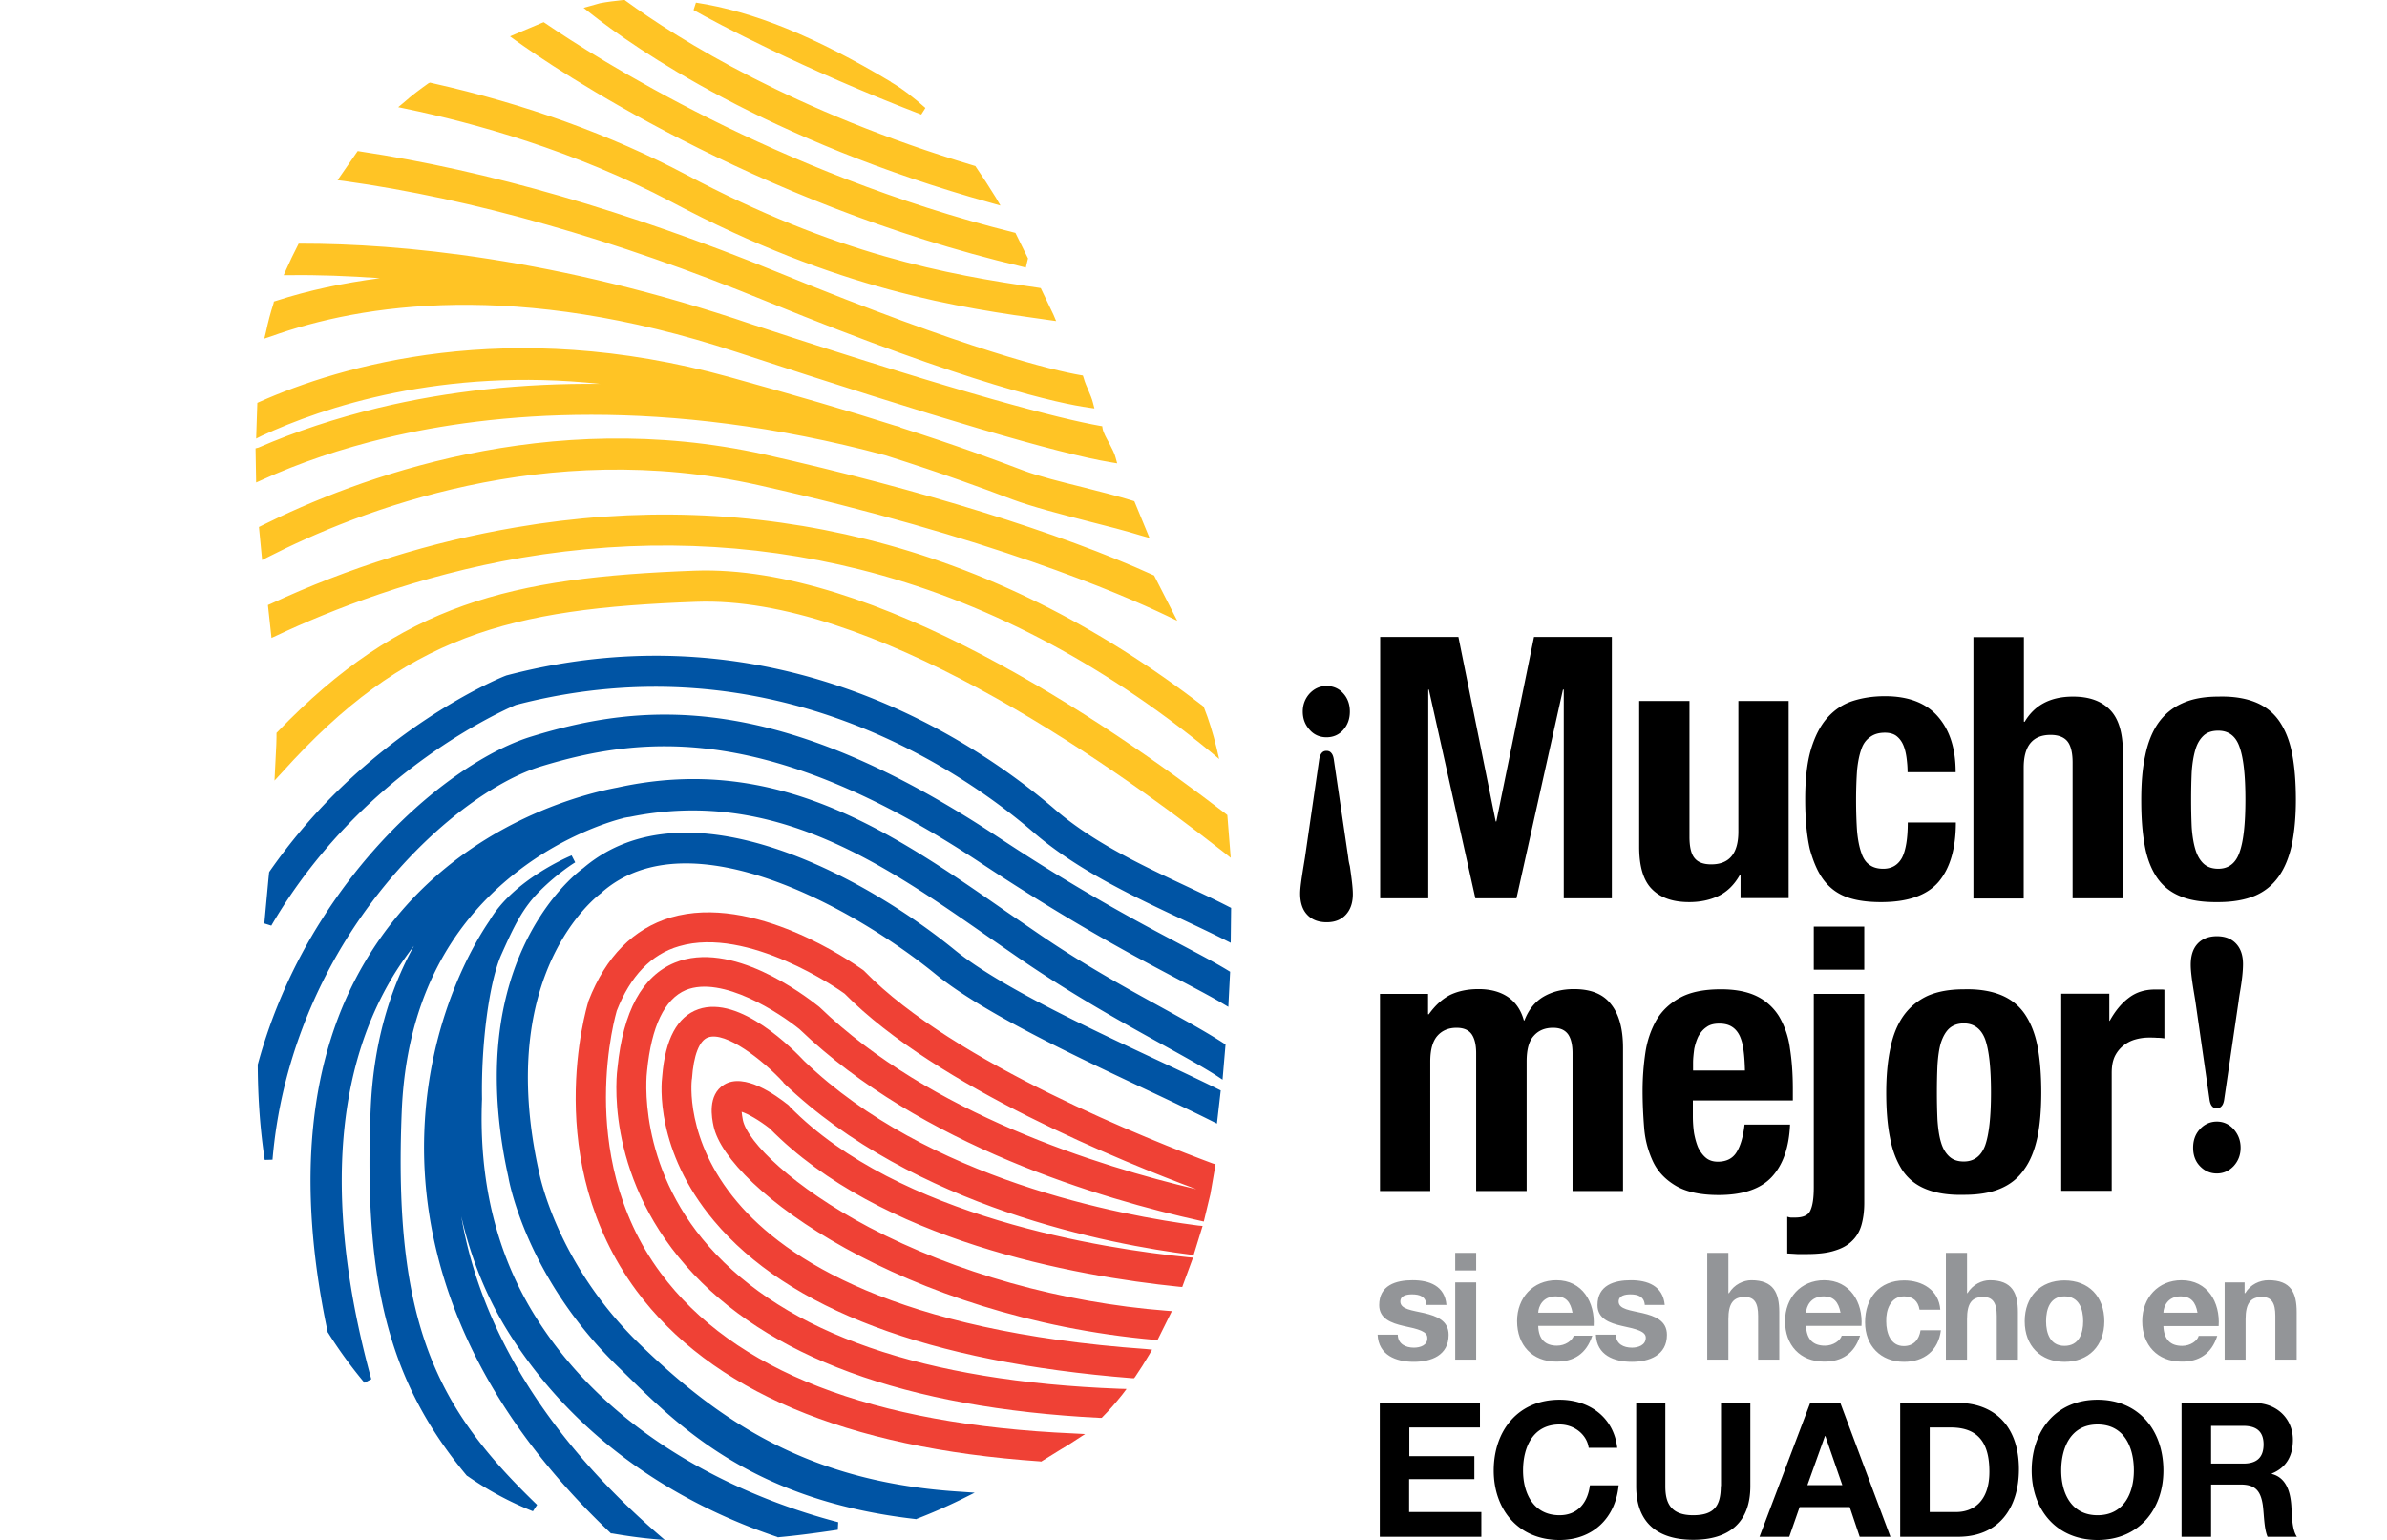 <svg height="1613" viewBox="-2.781 4.03 110.591 77.18" width="2500" xmlns="http://www.w3.org/2000/svg"><path d="m6.98 63.74.01.01v.02z" fill="#075ca9"/><path d="m6.99 58.17v.02l-.01.03z" fill="#231f20"/><path d="m33.02 57.22c-.52-.55-3.23-3.34-5.32-2.61-1.06.37-1.66 1.5-1.81 3.36-.05.37-.37 3.71 2.59 7.24 3.71 4.43 10.76 7.08 20.95 7.89h.11l.06-.08c.24-.35.47-.72.69-1.09l.15-.26-.3-.03c-12.55-.89-18.07-4.5-20.49-7.37-2.65-3.13-2.28-6.09-2.28-6.12v-.01l.01-.04c.08-1.19.37-1.93.81-2.08.88-.31 2.72 1.12 3.76 2.24l.01.02.01.02c6.53 6.27 16.44 8.11 20.4 8.61l.15.02.45-1.46-.22-.02c-3.87-.5-13.55-2.29-19.73-8.23m20.46 5.12c-2.96-1.1-12.98-5.03-17.44-9.62l-.04-.04-.05-.04c-.55-.39-5.49-3.84-9.63-2.63-1.87.56-3.26 1.96-4.12 4.17l-.01.02v.03l-.01.02c-.09.3-2.39 7.96 2.42 14.47 3.7 5 10.49 7.88 20.22 8.55l.06.01.97-.6.43-.26.8-.52-.57-.03c-10.11-.44-17.07-3.14-20.69-8.03-2.28-3.06-2.75-6.49-2.75-8.81 0-2.55.54-4.33.54-4.34.68-1.74 1.73-2.84 3.13-3.24 3.45-1.01 8.04 2.19 8.29 2.38 4.61 4.68 14.1 8.49 17.63 9.8-4.89-1.15-13.34-3.78-18.88-9.12l-.06-.05c-.71-.56-4.37-3.35-7.21-2.18-1.62.67-2.58 2.43-2.86 5.25-.03.21-.71 5.23 3.44 9.95 4 4.55 10.98 7.12 20.74 7.61h.08l.06-.06c.33-.33.65-.7.97-1.1l.22-.29-.36-.01c-9.8-.37-16.72-2.76-20.57-7.13-3.62-4.09-3.13-8.61-3.1-8.8.22-2.24.88-3.6 1.94-4.05 1.83-.75 4.73 1.17 5.7 1.96 6.08 5.84 15.19 8.52 20.08 9.6l.18.04.33-1.37.26-1.5zm-21.2-2.85-.03-.04-.03-.03c-.64-.51-2.22-1.65-3.23-1.03-.85.52-.61 1.69-.53 2.07.66 3.15 9.57 9.61 22.12 10.72l.13.01.72-1.45-.27-.02c-5.27-.41-10.56-1.9-14.9-4.18-3.8-2.01-6.1-4.27-6.33-5.38-.03-.16-.05-.3-.06-.41.31.1.86.41 1.4.83 5.55 5.64 15.25 7.4 20.54 7.94l.14.01.54-1.47-.23-.02c-4.21-.42-14.53-1.99-19.98-7.55z" fill="#ef4135"/><path d="m43.92 17.39.19.05.11-.46-.63-1.28-.08-.02c-11.9-2.97-20.97-8.77-23.47-10.48l-.09-.06-.1.04-1.59.67.29.21c1.86 1.34 11.84 8.13 25.37 11.33m-4.84-7.95c-.57-.51-1.15-.96-1.73-1.3v-.01c-3.78-2.26-6.88-3.53-9.77-3.97l-.12.37c1.15.65 5.42 2.93 11.41 5.24zm-12.72 4.71c8.38 4.45 14.46 5.3 18.91 5.92l.36.05-.13-.31-.32-.67-.32-.67-.11-.02c-4.62-.66-10.16-1.68-17.65-5.66-3.78-2-8.07-3.55-12.76-4.6l-.09-.02-.07.03c-.42.3-.84.61-1.22.95l-.3.25.38.08c3.38.7 8.43 2.09 13.32 4.67zm4.73 4.97c10.33 4.22 14.75 5.14 16.18 5.34l.28.04-.07-.27c-.05-.21-.14-.41-.23-.63-.09-.21-.18-.41-.24-.63l-.04-.12-.12-.02c-1.37-.24-5.58-1.23-15.18-5.16-7.5-3.06-14.53-5.09-20.92-6.05l-.12-.02-.07.1-.94 1.36.32.04c6.46.9 13.57 2.92 21.15 6.02zm11.29-4.92.46.13-.24-.41c-.32-.52-.65-1.03-.98-1.51l-.04-.06-.07-.02c-8.99-2.69-14.79-6.32-17.45-8.26l-.05-.04h-.07c-.45.05-.81.09-1.17.16l-.46.13-.36.1.29.23c2.32 1.84 8.93 6.43 20.14 9.55zm-23.53 17.78c5.78-.98 11.48-.78 16.94.59 6.15 1.54 12.07 4.62 17.57 9.13l.44.37-.13-.56c-.18-.74-.39-1.42-.63-2.02l-.02-.05-.04-.03c-5.3-4.08-10.96-6.89-16.84-8.35-5.68-1.42-11.6-1.63-17.59-.6-4.23.72-8.37 2.01-12.3 3.84l-.12.05.18 1.65.24-.11c2.71-1.28 7.07-3.01 12.3-3.91zm10.76-10.31c9.98 3.28 16.13 5.1 18.78 5.53l.3.05-.08-.29c-.05-.21-.19-.46-.32-.72-.14-.25-.29-.52-.33-.72l-.02-.13-.12-.02c-2.01-.36-6.65-1.54-17.36-5.06-9.9-3.37-17.79-4.07-22.66-4.07h-.13l-.05.1c-.21.41-.4.8-.58 1.21l-.12.27h.3c1.44-.02 2.96.04 4.52.15-1.83.24-3.58.61-5.21 1.14l-.1.03-.02.1c-.15.46-.27.92-.38 1.43l-.08.33.33-.11c4.57-1.64 12.33-2.84 23.33.78zm24.6 23.21-.06-.05c-6.09-4.69-17.64-12.52-26.62-12.2-9.24.34-14.72 1.64-20.92 8.08l-.05.05v.21l-.01.38-.09 1.8.37-.4c6.2-6.9 11.41-8.22 20.76-8.56 8.66-.32 20.29 7.73 26.45 12.56l.34.27zm-23.51-16.54c11.55 2.59 18.18 5.45 20.48 6.55l.52.25-1.16-2.27-.07-.03c-4.61-2.1-11.69-4.29-19.43-6.03-10.9-2.43-20.49 1.19-25.24 3.57l-.12.06.16 1.66.25-.13c4.63-2.37 13.96-6.01 24.61-3.63zm-18.63-2.37c5.24-1.25 13.83-2.12 25.01.88 3 .95 4.79 1.62 6.36 2.21.97.36 2.42.74 3.82 1.1.91.23 1.85.47 2.66.72l.39.11-.76-1.84-.09-.03c-.67-.21-1.58-.44-2.44-.66-1.13-.28-2.29-.57-3.03-.85-1.53-.58-3.27-1.23-6.15-2.15l-.05-.04-.24-.06c-2.32-.74-5.03-1.53-8.28-2.43-11.13-3.09-19.54-.55-23.56 1.24l-.11.05-.06 1.79.28-.14c3.06-1.42 9.04-3.45 16.96-2.6-3.89-.04-7.62.36-11.11 1.2-2.15.52-4.17 1.19-6.01 1.99l-.15.04.03 1.71.27-.12c1.9-.87 4.01-1.58 6.26-2.12z" fill="#ffc425"/><path d="m40.55 51.64c-4.45-3.63-13.38-8.57-18.62-4.1-.23.16-4.33 3.2-4.33 10.46 0 1.58.19 3.27.58 5.02v.03-.03c.03.21.92 5.07 5.5 9.51 2.72 2.64 6.37 6.66 14.89 7.63l.04.01.04-.02c.75-.29 1.51-.62 2.26-.99l.64-.32-.72-.05c-7.44-.46-11.92-3.39-16.01-7.34-4.26-4.09-5.1-8.67-5.11-8.71l-.01-.04c-2.18-9.92 2.91-13.75 3.13-13.91l.01-.01.02-.02.02-.02c4.46-3.88 12.86.98 16.68 4.09 3.12 2.55 10.04 5.46 13.89 7.39l.24.12.19-1.66-.12-.06c-3.66-1.82-10.29-4.61-13.21-6.98m4.19-.82-1.59-1.09c-5.65-3.93-11.48-8-19.51-6.23-1.97.37-8.71 2.09-12.64 8.73-2.84 4.79-3.47 11.03-1.88 18.53v.03l.03.04c.54.86 1.15 1.7 1.82 2.5l.34-.18c-.99-3.61-1.48-6.94-1.48-9.95 0-3.92.83-7.32 2.51-10.15.34-.57.71-1.1 1.11-1.62-1.31 2.37-2.04 5.1-2.17 8.16-.04.95-.06 1.86-.06 2.72 0 7.1 1.41 11.52 4.88 15.68l.02.01.02.01c.99.69 2.09 1.29 3.27 1.76l.21-.32c-4.97-4.79-7.24-8.98-6.78-19.82.23-5.08 2.15-9.08 5.74-11.88 2.52-1.98 5.05-2.64 5.33-2.71l.06-.02.16-.03.14-.02c7.22-1.47 12.71 2.35 18 6.04l1.59 1.1c4.17 2.85 7.95 4.63 9.84 5.85l.27.18.15-1.76-.1-.07c-2.23-1.44-5.64-2.99-9.28-5.49zm9.56-1.34c-2.58-1.33-6.18-2.68-8.71-4.87-3.73-3.22-13.87-10.3-27.47-6.74l-.04.01-.05.02c-.04.01-4.25 1.68-8.46 5.82a28.506 28.506 0 0 0 -3.36 3.99l-.02.04-.04.4-.2 2.16.35.11c1.16-1.99 2.61-3.86 4.33-5.56 3.7-3.65 7.46-5.3 7.92-5.5 12.86-3.35 22.48 3.38 26 6.43 2.82 2.42 6.75 3.93 9.55 5.35l.28.14.02-1.75zm-11.61-3.52c-11.05-7.31-17.75-6.74-23.35-5.02-2.89.88-7.25 4.04-10.48 9.13a26.476 26.476 0 0 0 -3.23 7.28l-.01.02v.03c.01 1.78.13 3.29.35 4.76l.39-.01c.42-4.98 2.31-8.86 3.82-11.24 3.02-4.74 7.01-7.67 9.63-8.47 5.24-1.6 11.53-2.12 22.03 4.83 6.42 4.25 10.15 5.87 12.15 7.06l.27.16.09-1.76-.1-.06c-1.98-1.21-5.61-2.77-11.56-6.71zm-23.11 24.12c-1.98-3.13-2.89-6.82-2.72-10.97-.05-2.77.36-5.86.96-7.22.64-1.44 1.08-2.36 1.95-3.22.88-.88 1.75-1.42 1.76-1.42l-.18-.35c-.12.05-2.92 1.22-4.12 3.28-.72 1.05-3.05 4.88-3.26 10.54-.19 4.97 1.28 12.5 9.31 20.12l.04.04h.05c.69.12 1.39.22 2.06.28l.59.05-.45-.39c-5.47-4.79-8.79-10.2-9.75-15.83.49 2.13 1.29 4.12 2.44 5.93 3.61 5.68 8.96 8.65 13.4 10.14l.03.02.05-.01c.9-.08 1.87-.21 2.95-.37l.02-.38c-4.18-1.09-11.11-3.87-15.13-10.24z" fill="#0054a4"/><path d="m60.27 47.01-.72-4.89c-.02-.15-.06-.27-.12-.34-.06-.08-.14-.12-.25-.12s-.19.04-.25.12-.1.19-.12.34l-.71 4.89-.09.55c-.09.57-.15.98-.15 1.25 0 .46.12.82.35 1.06.23.25.56.38.98.38.41 0 .73-.13.96-.38s.35-.59.35-1.03c0-.32-.06-.78-.15-1.4-.05-.19-.07-.33-.08-.43m-1.09-6.03c.33 0 .62-.12.84-.37s.33-.55.33-.92c0-.36-.11-.67-.33-.91-.22-.25-.51-.37-.84-.37s-.61.13-.84.37c-.23.25-.35.56-.35.91 0 .37.12.67.35.92.22.25.51.37.84.37zm5.1-2.39h.03l2.33 10.46h2.06l2.33-10.46h.04v10.46h2.41v-13.1h-3.9l-1.89 9.25h-.03l-1.87-9.25h-3.92v13.1h2.41zm13.07 10.65c.55 0 1.04-.1 1.48-.31.43-.21.78-.55 1.06-1.04h.04v1.15h2.41v-9.88h-2.52v6.55c0 1.09-.45 1.64-1.36 1.64-.38 0-.66-.1-.83-.31-.17-.2-.26-.55-.26-1.07v-6.81h-2.52v7.32c0 .99.22 1.7.65 2.12.43.43 1.05.64 1.85.64zm6.79-1.05c.31.39.7.66 1.17.82s1.02.23 1.66.23c1.35 0 2.31-.34 2.89-1.02.57-.68.86-1.67.86-2.97h-2.41c0 .81-.1 1.4-.29 1.77-.2.36-.51.55-.94.55-.29 0-.52-.07-.69-.2-.18-.12-.32-.33-.41-.61-.1-.28-.17-.64-.21-1.07-.03-.43-.05-.96-.05-1.57 0-.57.02-1.07.05-1.49.04-.41.11-.76.21-1.04.09-.28.24-.48.44-.62.2-.15.44-.22.75-.22.24 0 .44.06.58.17.15.12.26.27.34.46s.13.41.16.64.05.46.05.71h2.41c0-1.18-.29-2.1-.89-2.79-.59-.68-1.48-1.02-2.65-1.02-.59 0-1.12.08-1.62.24-.49.16-.91.44-1.26.83-.36.4-.63.93-.83 1.59-.2.67-.29 1.51-.29 2.52 0 .99.08 1.81.23 2.48.19.68.42 1.21.74 1.61zm9.98-5.69c0-1.09.45-1.64 1.35-1.64.38 0 .66.11.83.31s.27.56.27 1.07v6.81h2.52v-7.31c0-.99-.22-1.71-.65-2.14-.43-.44-1.04-.66-1.85-.66-1.12 0-1.92.42-2.42 1.26h-.04v-4.24h-2.53v13.1h2.52zm6.67 5.5c.3.44.69.75 1.19.95.5.21 1.13.3 1.89.29.72 0 1.33-.11 1.82-.31.5-.21.89-.53 1.2-.96s.53-.98.67-1.62c.13-.65.2-1.39.2-2.23 0-.87-.06-1.63-.18-2.27-.12-.65-.33-1.19-.62-1.63s-.69-.77-1.19-.98-1.13-.32-1.88-.3c-.73 0-1.33.11-1.83.34-.49.22-.89.55-1.2.99-.3.43-.52.98-.65 1.62-.14.64-.2 1.39-.2 2.23 0 .86.05 1.6.17 2.26.11.64.32 1.19.61 1.62zm1.75-5.29c.03-.43.09-.79.18-1.1s.23-.54.41-.71.43-.25.74-.25c.51 0 .87.26 1.06.8.2.54.3 1.42.3 2.65 0 1.24-.1 2.12-.3 2.66-.19.54-.55.81-1.06.81-.31 0-.56-.09-.74-.26s-.32-.41-.41-.72c-.09-.3-.15-.67-.18-1.09-.02-.43-.03-.89-.03-1.4 0-.49.01-.96.03-1.39zm-38.16 14.52c0-.59.12-1.02.36-1.29s.56-.4.96-.4c.35 0 .61.11.76.33s.22.54.22.95v6.9h2.53v-6.49c0-.59.11-1.02.36-1.29.24-.27.56-.4.96-.4.36 0 .6.11.76.33.15.22.22.54.22.95v6.9h2.53v-7.17c0-.96-.2-1.69-.6-2.19-.4-.52-1.02-.76-1.86-.76-.59 0-1.1.13-1.54.39-.43.26-.74.66-.94 1.18h-.03c-.14-.51-.4-.9-.79-1.17-.4-.27-.89-.4-1.48-.4-.55 0-1.02.1-1.42.29-.39.2-.75.52-1.07.97h-.04v-1.02h-2.41v9.88h2.52zm16.37-3.27c-.47-.23-1.07-.35-1.8-.35-.86 0-1.54.14-2.05.42s-.91.65-1.19 1.13c-.27.48-.46 1.02-.55 1.63s-.14 1.25-.14 1.91c0 .63.03 1.24.08 1.87.05.62.21 1.18.45 1.69.24.5.63.9 1.14 1.2s1.22.46 2.14.46c1.21 0 2.1-.3 2.66-.9s.87-1.47.92-2.63h-2.28c-.07.63-.21 1.09-.41 1.4-.19.3-.5.46-.93.46-.23 0-.43-.06-.59-.19s-.28-.3-.39-.51c-.09-.21-.16-.46-.21-.73-.04-.28-.06-.56-.06-.85v-.79h5.01v-.58c0-.75-.05-1.44-.15-2.06a4.22 4.22 0 0 0 -.54-1.57 2.71 2.71 0 0 0 -1.11-1.01zm-3.2 3.71v-.38c0-.23.03-.47.06-.7.05-.23.12-.45.21-.63.11-.19.23-.34.41-.46.16-.12.38-.17.63-.17.26 0 .47.05.64.16.16.1.29.25.39.46.09.2.16.45.19.73.04.29.06.62.07 1h-2.6zm4.72 7.34v1.84l.51.03h.46c.56 0 1.03-.05 1.4-.17.37-.11.66-.27.88-.49.22-.21.38-.48.47-.8s.14-.69.14-1.1v-10.48h-2.53v9.69c0 .51-.05.89-.16 1.14-.1.26-.36.38-.78.38h-.2c-.05 0-.12-.02-.19-.04zm1.33-12.38h2.53v-2.16h-2.53zm11.4 6.15c0-.87-.06-1.62-.18-2.27-.12-.64-.33-1.18-.62-1.62s-.69-.77-1.19-.98-1.13-.32-1.88-.3c-.73 0-1.33.11-1.83.33-.49.23-.89.56-1.2.99-.31.44-.53.97-.66 1.62-.14.65-.21 1.4-.21 2.24 0 .86.06 1.62.19 2.26.12.66.34 1.2.62 1.63.3.44.69.75 1.2.95.5.2 1.13.3 1.89.28.72 0 1.33-.1 1.82-.31.5-.21.9-.53 1.2-.97.31-.43.52-.97.66-1.62.13-.64.19-1.38.19-2.23zm-2.81 2.65c-.2.54-.56.81-1.07.81-.31 0-.55-.08-.74-.26-.18-.17-.32-.4-.41-.72-.09-.3-.14-.67-.17-1.09-.02-.43-.03-.89-.03-1.39s.01-.97.03-1.39c.03-.43.08-.8.17-1.1.1-.3.23-.54.41-.71.19-.17.43-.26.74-.26.51 0 .87.27 1.07.8.19.54.29 1.42.29 2.66 0 1.23-.1 2.11-.29 2.65zm6.22-6.26v-1.34h-2.41v9.88h2.53v-5.91c0-.34.05-.61.16-.84.11-.22.26-.4.44-.54s.38-.24.6-.3.44-.09.66-.09c.14 0 .27 0 .39.01.13 0 .26.01.39.03v-2.44c-.07-.01-.14-.01-.22-.01h-.24c-.53 0-.97.14-1.34.43-.37.28-.68.67-.94 1.14h-.02zm5.39 7.67c.33 0 .61-.13.84-.37.23-.25.35-.56.35-.92s-.12-.67-.35-.93c-.23-.25-.51-.38-.84-.38s-.62.13-.85.38-.34.56-.34.93.11.68.34.92.51.37.85.37zm-.37-3.72c.02.15.06.27.12.34.06.08.14.11.25.11s.19-.04.25-.12c.06-.07.1-.19.12-.34l.72-4.91c.01-.09.03-.23.06-.41.11-.62.16-1.1.16-1.44 0-.43-.11-.77-.34-1.02s-.55-.38-.97-.38c-.41 0-.74.13-.97.38s-.34.6-.34 1.06c0 .28.05.69.14 1.25l.09.55zm-40.1 19.04h3.26v-1.15h-3.26v-1.44h3.54v-1.23h-5.02v6.71h5.09v-1.24h-3.62v-1.65zm7.53 1.81c-1.33 0-1.83-1.13-1.83-2.24 0-1.18.5-2.31 1.83-2.31.74 0 1.37.51 1.46 1.17h1.43c-.18-1.55-1.42-2.41-2.89-2.41-2.08 0-3.3 1.55-3.3 3.55 0 1.94 1.22 3.48 3.3 3.48 1.64 0 2.8-1.07 2.96-2.74h-1.44c-.11.88-.62 1.5-1.52 1.5zm8.08-1.46c0 1-.34 1.46-1.39 1.46-1.2 0-1.39-.72-1.39-1.46v-4.17h-1.46v4.17c0 1.82 1.05 2.69 2.86 2.69 1.8 0 2.86-.87 2.86-2.69v-4.17h-1.47v4.17zm4.48-4.17-2.54 6.71h1.49l.52-1.49h2.51l.5 1.49h1.54l-2.51-6.71zm-.14 4.12.88-2.46h.02l.85 2.46zm7.55-4.12h-2.9v6.71h2.9c2.05 0 3.05-1.45 3.05-3.39 0-2.23-1.31-3.32-3.05-3.32zm-.1 5.47h-1.32v-4.24h1.05c1.46 0 1.94.87 1.94 2.22 0 1.49-.81 2.02-1.67 2.02zm7.09-5.63c-2.08 0-3.3 1.55-3.3 3.55 0 1.94 1.22 3.48 3.3 3.48s3.3-1.54 3.3-3.48c0-2-1.22-3.55-3.3-3.55zm0 5.79c-1.33 0-1.82-1.13-1.82-2.24 0-1.18.5-2.31 1.82-2.31 1.33 0 1.82 1.13 1.82 2.31 0 1.11-.49 2.24-1.82 2.24zm9.71-.5c-.05-.68-.26-1.39-.98-1.57v-.02c.74-.3 1.06-.9 1.06-1.69 0-1.02-.76-1.85-1.96-1.85h-3.62v6.71h1.48v-2.62h1.47c.74 0 1.01.31 1.12 1.02.07.53.06 1.18.24 1.6h1.47c-.26-.37-.25-1.17-.28-1.58zm-2.4-2.09h-1.62v-1.89h1.62c.65 0 1.01.28 1.01.93 0 .67-.36.96-1.01.96z"/><path d="m63.56 71.57c-.41 0-.8-.18-.81-.65h-1.01c.05 1.03.92 1.36 1.81 1.36.88 0 1.75-.32 1.75-1.35 0-.72-.6-.94-1.22-1.09-.61-.14-1.2-.19-1.2-.58 0-.31.34-.36.59-.36.38 0 .7.11.71.53h1.01c-.08-.96-.86-1.24-1.7-1.24-.83 0-1.67.25-1.67 1.25 0 .68.61.9 1.21 1.04.77.16 1.2.28 1.2.59.03.38-.36.5-.67.5zm3.12-4.75h-1.05v.88h1.05zm-1.05 5.35h1.05v-3.87h-1.05zm5.07-3.98c-1.17 0-1.97.88-1.97 2.05 0 1.2.76 2.03 1.97 2.03.88 0 1.5-.39 1.8-1.3h-.93c-.07.24-.42.5-.84.5-.58 0-.92-.31-.94-.99h2.78c.07-1.17-.56-2.29-1.87-2.29zm-.91 1.63c.01-.3.21-.82.88-.82.52 0 .74.29.84.82zm6.45 1.11c0-.72-.6-.94-1.22-1.09-.6-.14-1.2-.19-1.2-.58 0-.31.35-.36.59-.36.38 0 .69.11.72.53h1c-.09-.96-.86-1.24-1.7-1.24-.83 0-1.67.25-1.67 1.25 0 .68.61.9 1.22 1.04.76.16 1.2.28 1.2.59 0 .38-.39.5-.69.5-.42 0-.8-.18-.81-.65h-1c.04 1.03.91 1.36 1.8 1.36.88 0 1.76-.33 1.76-1.35zm5.63 1.24v-2.38c0-.96-.28-1.6-1.4-1.6-.39 0-.86.21-1.12.65h-.03v-2.02h-1.06v5.35h1.06v-2.03c0-.79.25-1.11.82-1.11.49 0 .67.31.67.95v2.19zm2.25-3.98c-1.17 0-1.96.88-1.96 2.05 0 1.2.75 2.03 1.96 2.03.88 0 1.51-.39 1.8-1.3h-.92c-.07.24-.42.5-.84.5-.59 0-.92-.31-.95-.99h2.78c.08-1.17-.57-2.29-1.87-2.29zm-.91 1.63c.02-.3.21-.82.89-.82.5 0 .74.29.84.82zm4.91-.82c.44 0 .71.23.78.67h1.04c-.07-.99-.91-1.47-1.81-1.47-1.25 0-1.96.89-1.96 2.1 0 1.17.78 1.98 1.95 1.98 1.01 0 1.72-.56 1.85-1.58h-1.02c-.07.47-.35.79-.84.79-.67 0-.88-.67-.88-1.23-.02-.57.21-1.26.89-1.26zm2.1-2.18v5.35h1.06v-2.03c0-.79.24-1.11.81-1.11.49 0 .68.31.68.95v2.19h1.06v-2.38c0-.96-.29-1.6-1.41-1.6-.39 0-.85.21-1.12.65h-.02v-2.02zm5.94 5.46c1.22 0 2-.81 2-2.03 0-1.24-.78-2.05-2-2.05-1.2 0-1.99.81-1.99 2.05 0 1.22.79 2.03 1.99 2.03zm0-3.28c.73 0 .94.62.94 1.25 0 .61-.21 1.23-.94 1.23-.71 0-.92-.63-.92-1.23 0-.63.21-1.25.92-1.25zm7.66 1.98h-.93c-.06.24-.41.5-.83.5-.58 0-.91-.31-.94-.99h2.77c.08-1.19-.55-2.3-1.86-2.3-1.17 0-1.97.88-1.97 2.05 0 1.2.76 2.03 1.97 2.03.86.01 1.5-.38 1.79-1.29zm-1.83-1.98c.51 0 .75.29.84.82h-1.71c.01-.3.2-.82.87-.82zm5.81 3.17v-2.38c0-.96-.28-1.6-1.41-1.6-.45 0-.91.21-1.17.65h-.03v-.54h-1v3.87h1.05v-2.03c0-.79.25-1.11.82-1.11.49 0 .67.31.67.95v2.19z" fill="#939598"/></svg>